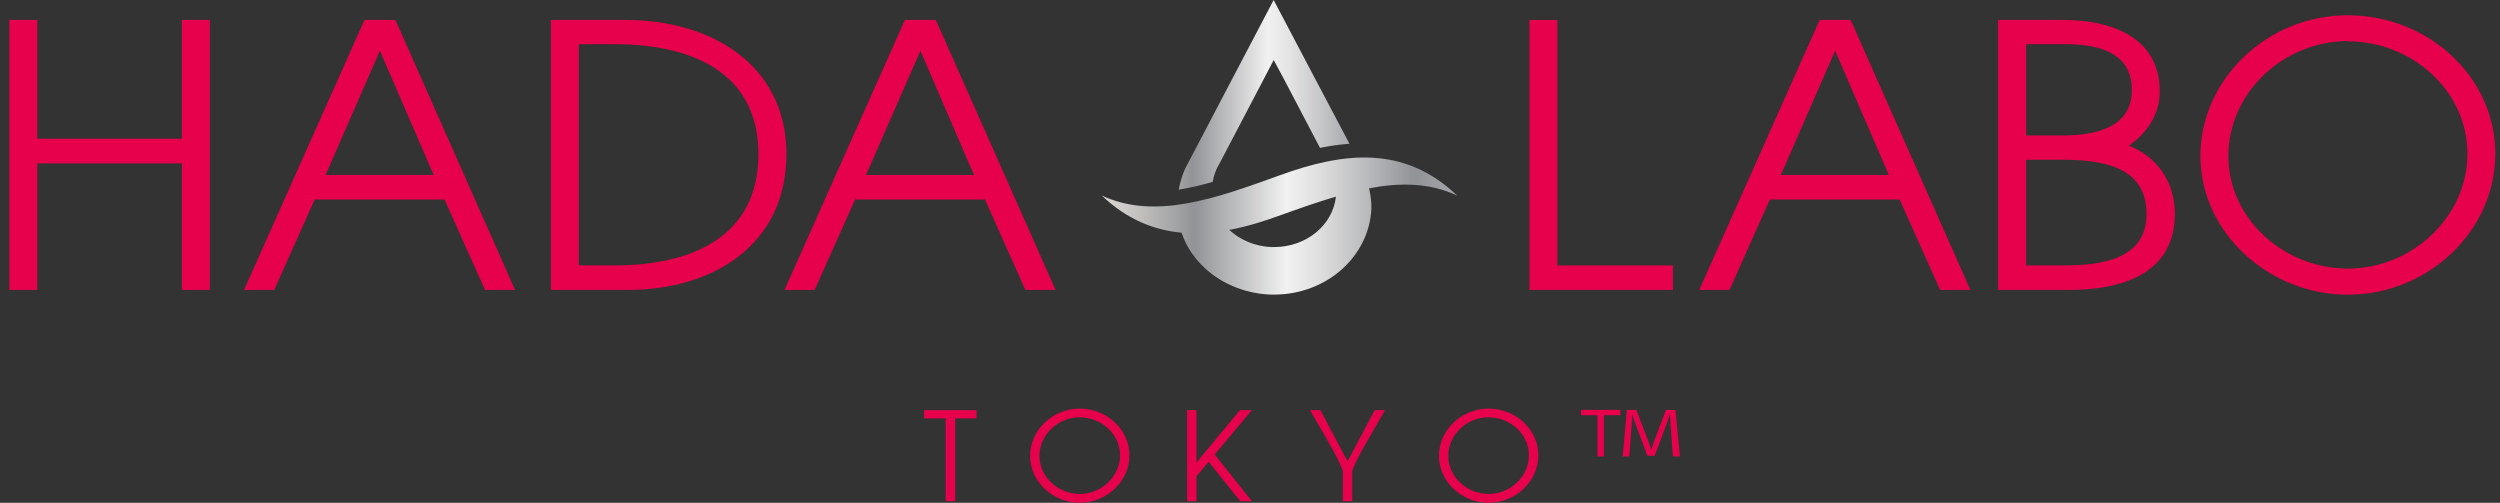 <svg xmlns="http://www.w3.org/2000/svg" fill="none" viewBox="0 0 179 36" height="36" width="179">
<rect x="0" y="0" width="179" height="36" fill="#333333" stroke="none"/>
<g clip-path="url(#clip0_718_218)">
<path fill="#E7004C" d="M13.024 20.758V11.699H2.671V20.758H0.667V1.429H2.671V9.933H13.024V1.429H15.027V20.758H13.024Z"></path>
<path fill="#E7004C" d="M34.724 20.758L31.832 14.288H22.527L19.637 20.758H17.473L26.096 1.429H28.311L36.879 20.758H34.724ZM27.202 3.632L23.311 12.528H31.052L27.202 3.632Z"></path>
<path fill="#E7004C" d="M44.953 20.758H39.443V1.429H44.82C50.93 1.429 56.309 4.643 56.309 11.041C56.309 17.438 51.17 20.758 44.953 20.758ZM44.008 3.164H41.443V19.004H44.008C49.413 19.004 54.304 17.029 54.304 11.039C54.304 5.049 49.329 3.164 44.008 3.164Z"></path>
<path fill="#E7004C" d="M73.414 20.758L70.528 14.288H61.225L58.329 20.758H56.169L64.792 1.429H67.003L75.579 20.758H73.416H73.414ZM65.904 3.632L62.007 12.528H69.736L65.902 3.632H65.904Z"></path>
<path fill="#E7004C" d="M109.509 20.758V1.429H111.51V19.006H119.782V20.758H109.509Z"></path>
<path fill="#E7004C" d="M138.911 20.758L136.018 14.288H126.722L123.831 20.758H121.666L130.29 1.429H132.507L141.08 20.758H138.911ZM131.397 3.632L127.507 12.528H135.24L131.397 3.632Z"></path>
<path fill="url(#paint0_linear_718_218)" d="M87.23 11.858L87.258 11.833L87.27 11.793L90.613 5.418L91.197 4.299L91.801 5.418L94.513 10.589C95.222 10.444 95.93 10.341 96.624 10.294L94.014 5.353L91.193 0L88.382 5.353L85.039 11.727C84.708 12.316 84.519 12.945 84.391 13.582C85.191 13.453 86 13.262 86.827 13.022C86.899 12.628 87.017 12.239 87.226 11.86L87.23 11.858Z"></path>
<path fill="url(#paint1_linear_718_218)" d="M104.331 14.001C100.533 10.377 96.207 10.887 91.616 12.555C87.015 14.222 82.691 15.769 78.887 14.001C80.679 15.705 82.599 16.471 84.6 16.663C84.884 17.496 85.348 18.265 85.996 18.933C87.236 20.229 89.046 21.012 90.934 21.091C91.026 21.093 91.13 21.093 91.225 21.093C94.965 21.093 98.019 18.392 98.191 14.959C98.203 14.463 98.139 13.972 98.028 13.484C100.246 13.062 102.362 13.078 104.329 14.003L104.331 14.001ZM91.225 17.69H91.032C89.888 17.644 88.807 17.198 88.014 16.459C89.194 16.242 90.398 15.88 91.616 15.434C92.994 14.938 94.337 14.463 95.653 14.08C95.428 16.119 93.538 17.69 91.227 17.69H91.225Z"></path>
<path fill="#E7004C" d="M148.153 20.758H143.067V1.429H147.746C151.179 1.429 154.64 2.666 154.64 6.563C154.64 8.165 153.749 9.519 152.427 10.427C154.529 11.252 155.719 13.124 155.719 15.3C155.719 19.62 151.909 20.758 148.153 20.758ZM147.88 3.164H145.071V9.698H147.69C149.965 9.698 152.641 9.179 152.641 6.436C152.641 3.693 150.131 3.164 147.88 3.164ZM147.449 11.435H145.071V19.004H147.804C150.424 19.004 153.693 18.581 153.693 15.321C153.693 11.799 150.316 11.433 147.449 11.433V11.435Z"></path>
<path fill="#E7004C" d="M168.095 21.101C162.441 21.101 157.549 16.638 157.549 11.17C157.549 5.701 162.308 1.093 168.095 1.093C173.881 1.093 178.665 5.518 178.665 11.016C178.665 16.513 173.879 21.101 168.095 21.101ZM168.121 2.962V2.937C163.446 2.962 159.552 6.665 159.552 11.17C159.552 15.675 163.55 19.231 168.121 19.231C172.692 19.231 176.67 15.53 176.67 11.016C176.67 6.501 172.692 2.96 168.121 2.96V2.962Z"></path>
<path fill="#E7004C" d="M68.392 29.958V35.886H67.713V29.958H66.162V29.366H69.918V29.958H68.39H68.392Z"></path>
<path fill="#E7004C" d="M77.304 36C75.398 36 73.755 34.496 73.755 32.645C73.755 30.795 75.36 29.256 77.304 29.256C79.248 29.256 80.87 30.749 80.87 32.601C80.87 34.453 79.256 36 77.304 36ZM77.314 29.881V29.874C75.743 29.881 74.427 31.13 74.427 32.645C74.427 34.161 75.777 35.367 77.314 35.367C78.851 35.367 80.197 34.115 80.197 32.601C80.197 31.087 78.865 29.881 77.314 29.881Z"></path>
<path fill="#E7004C" d="M88.799 35.886L86.542 33.063L85.667 34.099V35.886H84.997V29.366H85.667V33.115L88.779 29.366H89.636L86.971 32.541L89.636 35.886H88.797H88.799Z"></path>
<path fill="#E7004C" d="M96.821 33.707C96.817 33.744 96.821 35.713 96.821 35.886H96.144C96.144 35.713 96.159 33.746 96.144 33.707C95.739 32.559 94.423 30.52 93.805 29.366H94.541L96.486 33.028L98.428 29.366H99.164C98.546 30.52 97.234 32.559 96.821 33.707Z"></path>
<path fill="#E7004C" d="M106.578 36C104.674 36 103.029 34.496 103.029 32.645C103.029 30.795 104.628 29.256 106.578 29.256C108.528 29.256 110.145 30.749 110.145 32.601C110.145 34.453 108.534 36 106.578 36ZM106.594 29.881V29.874C105.011 29.881 103.697 31.13 103.697 32.645C103.697 34.161 105.047 35.367 106.594 35.367C108.141 35.367 109.469 34.115 109.469 32.601C109.469 31.087 108.133 29.881 106.594 29.881Z"></path>
<path fill="#E7004C" d="M116.02 29.345V29.726H114.842V32.682H114.381V29.726H113.203V29.345H116.02ZM119.782 32.682L119.616 30.412C119.604 30.216 119.59 29.97 119.578 29.701H119.563C119.473 29.897 119.373 30.241 119.271 30.499L118.478 32.634H117.952L117.134 30.437C117.055 30.23 116.941 29.908 116.865 29.701H116.853C116.853 29.922 116.841 30.154 116.827 30.412L116.66 32.682H116.187L116.482 29.345H117.16L117.978 31.48C118.081 31.726 118.145 31.959 118.221 32.18H118.247C118.324 31.947 118.414 31.676 118.464 31.505L119.283 29.345H119.961L120.28 32.682H119.78H119.782Z"></path>
</g>
<defs>
<linearGradient gradientUnits="userSpaceOnUse" y2="6.79" x2="100.773" y1="6.79" x1="79.981" id="paint0_linear_718_218">
<stop stop-color="#DBD8D4"></stop>
<stop stop-color="#CCCAC7" offset="0.07"></stop>
<stop stop-color="#A5A6A7" offset="0.2"></stop>
<stop stop-color="#919396" offset="0.26"></stop>
<stop stop-color="#F1F1F1" offset="0.52"></stop>
<stop stop-color="#E2E2E2" offset="0.6"></stop>
<stop stop-color="#BBBCBE" offset="0.74"></stop>
<stop stop-color="#919396" offset="0.88"></stop>
<stop stop-color="#A4A6A9" offset="1"></stop>
</linearGradient>
<linearGradient gradientUnits="userSpaceOnUse" y2="16.184" x2="104.331" y1="16.184" x1="78.887" id="paint1_linear_718_218">
<stop stop-color="#DBD8D4"></stop>
<stop stop-color="#CCCAC7" offset="0.07"></stop>
<stop stop-color="#A5A6A7" offset="0.2"></stop>
<stop stop-color="#919396" offset="0.26"></stop>
<stop stop-color="#F1F1F1" offset="0.52"></stop>
<stop stop-color="#E2E2E2" offset="0.6"></stop>
<stop stop-color="#BBBCBE" offset="0.74"></stop>
<stop stop-color="#919396" offset="0.88"></stop>
<stop stop-color="#A4A6A9" offset="1"></stop>
</linearGradient>
<clipPath id="clip0_718_218">
<rect transform="translate(0.667)" fill="white" height="36" width="178"></rect>
</clipPath>
</defs>
</svg>
